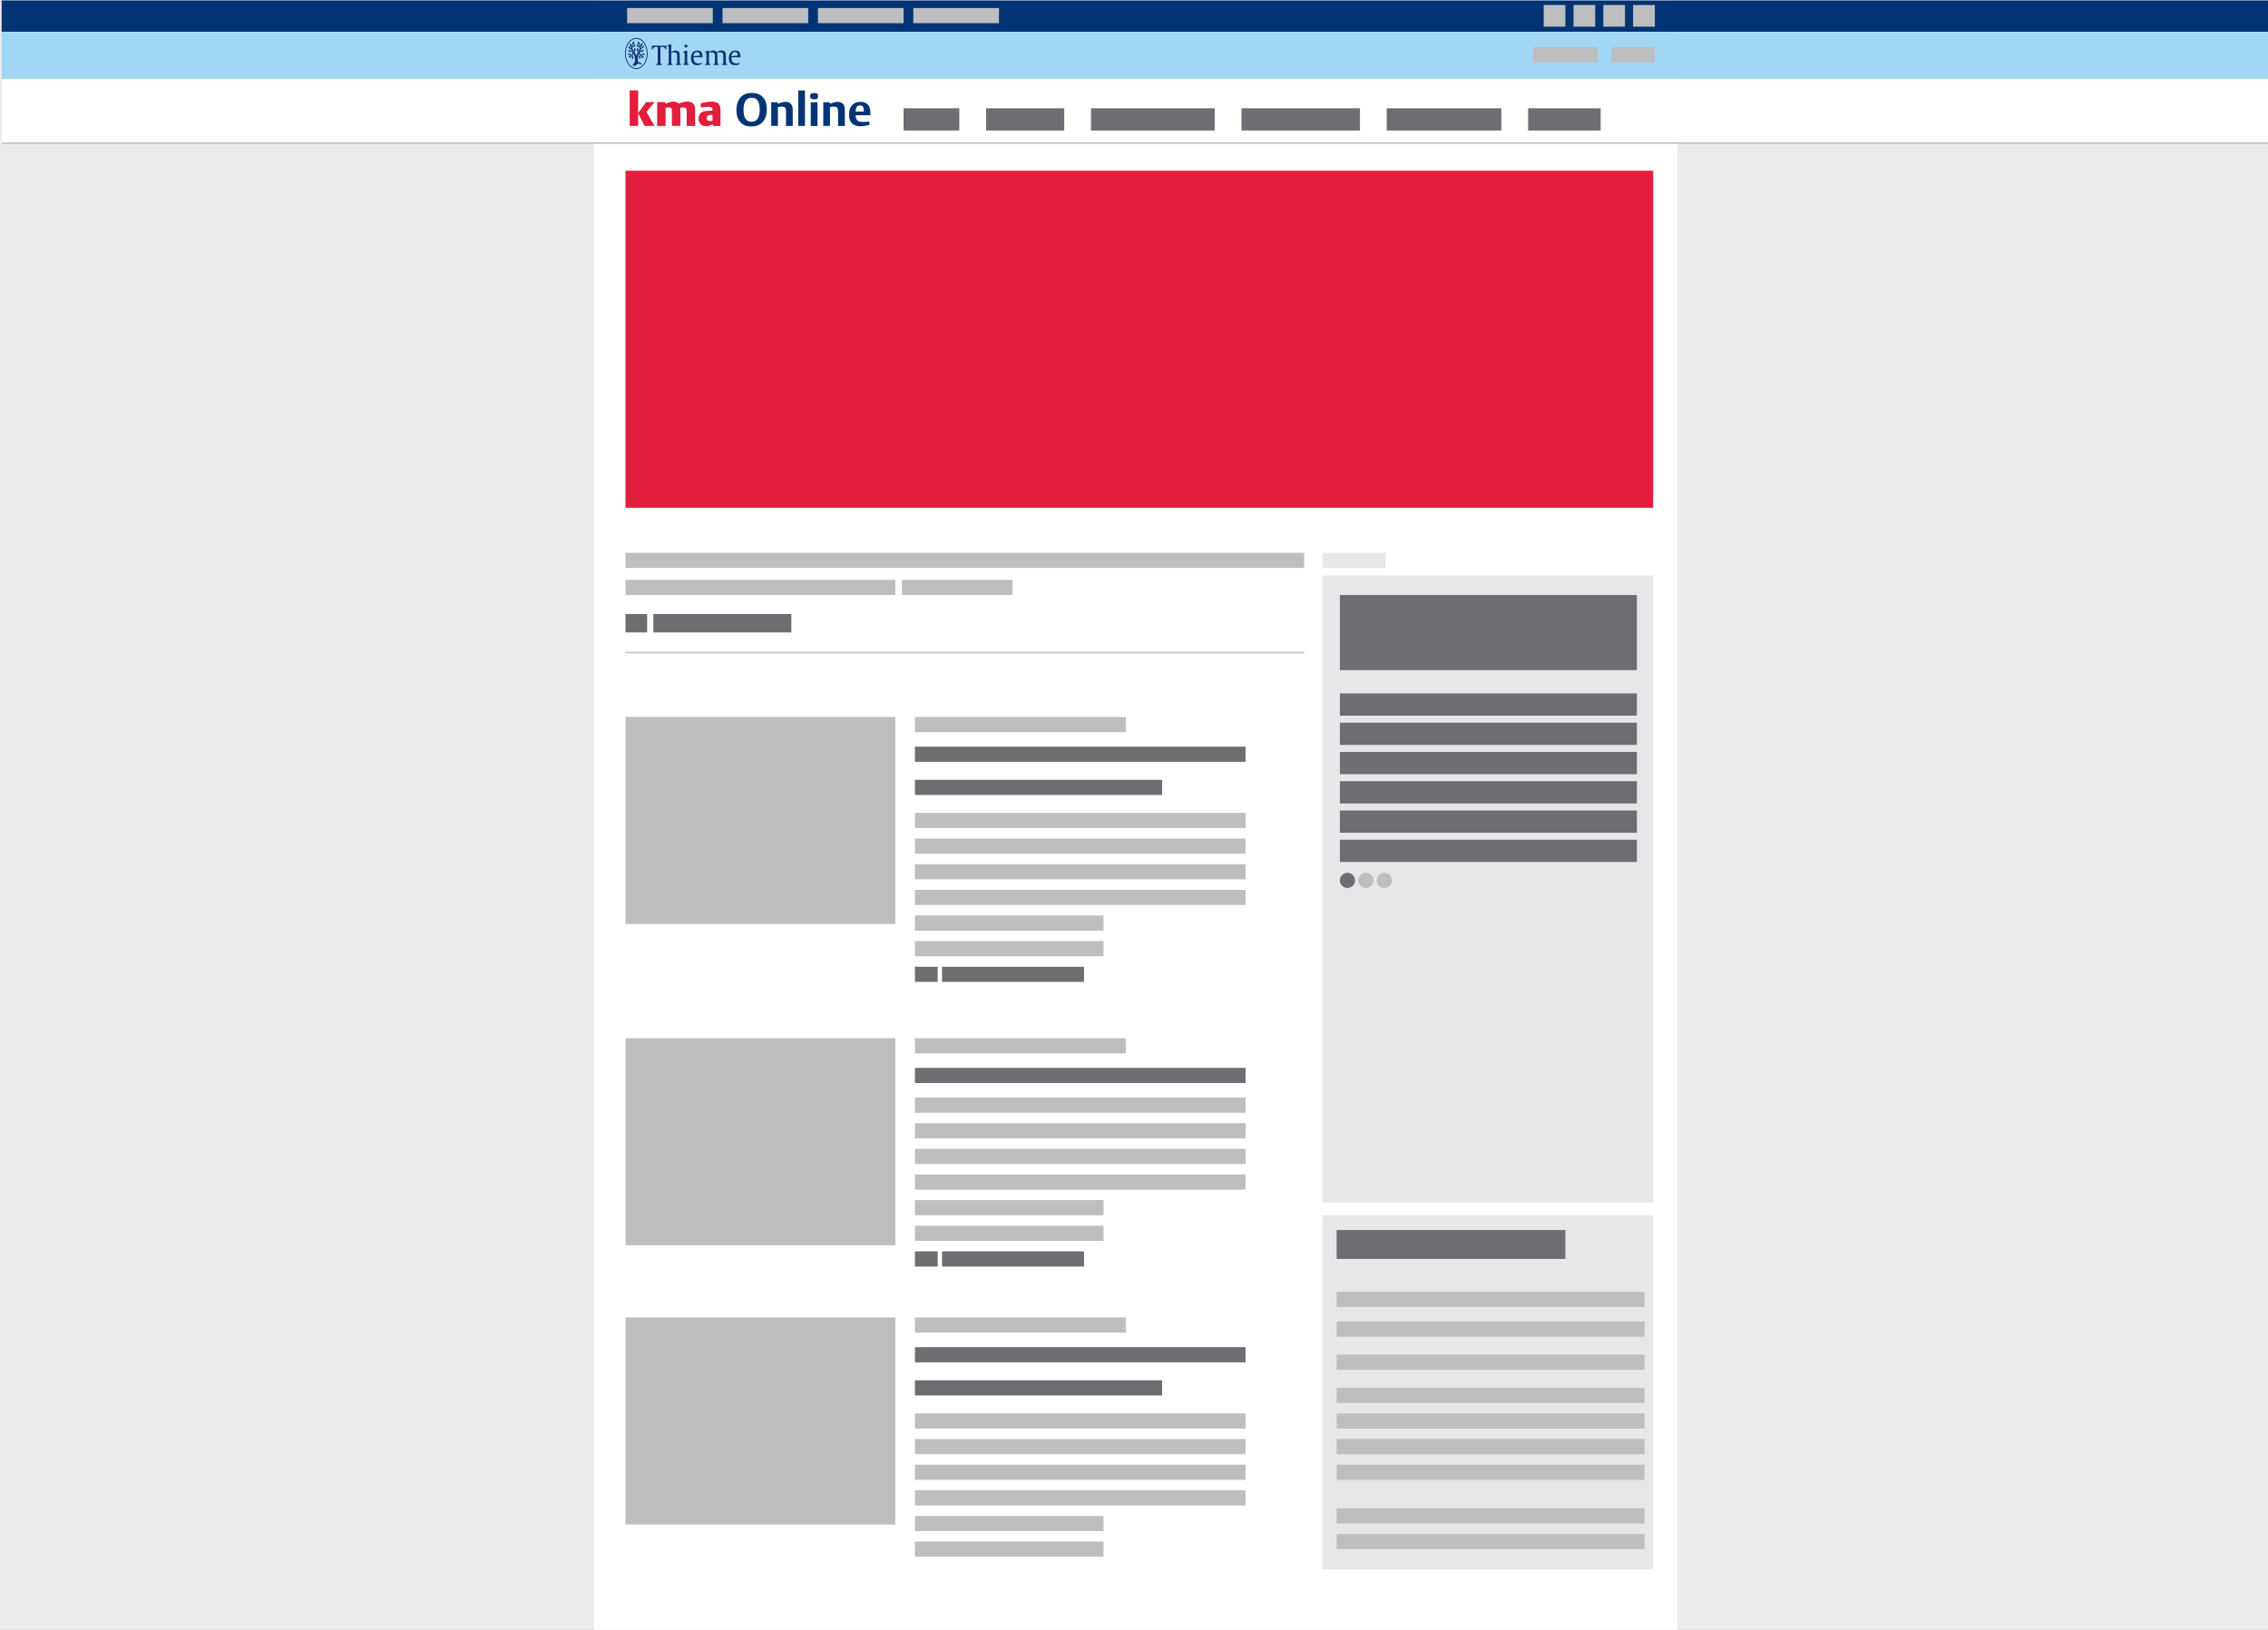 <?xml version="1.0" encoding="utf-8"?>
<!-- Generator: Adobe Illustrator 16.2.0, SVG Export Plug-In . SVG Version: 6.00 Build 0)  -->
<!DOCTYPE svg PUBLIC "-//W3C//DTD SVG 1.1//EN" "http://www.w3.org/Graphics/SVG/1.1/DTD/svg11.dtd">
<svg version="1.1" id="Ebene_1" xmlns="http://www.w3.org/2000/svg" xmlns:xlink="http://www.w3.org/1999/xlink" x="0px" y="0px"
	 width="480px" height="345px" viewBox="0 0 480 345" enable-background="new 0 0 480 345" xml:space="preserve">
<rect x="0" y="0" width="480" height="345" fill="#808080" stroke="none"/>
<g>
	<g>
		<defs>
			<rect id="SVGID_1_" width="480" height="349.417"/>
		</defs>
		<clipPath id="SVGID_2_">
			<use xlink:href="#SVGID_1_"  overflow="visible"/>
		</clipPath>
		<polygon clip-path="url(#SVGID_2_)" fill="#ECEBEA" points="0,0 0,349.417 480.348,349.417 480.348,0 0,0 		"/>
		<polygon clip-path="url(#SVGID_2_)" fill="#FFFFFF" points="125.651,0.092 125.651,349.417 355.044,349.417 355.044,0.092 
			125.651,0.092 		"/>
		<polygon clip-path="url(#SVGID_2_)" fill="#023475" points="0.349,0.092 0.349,6.734 480.348,6.734 480.348,0.092 0.349,0.092 		
			"/>
		<polygon clip-path="url(#SVGID_2_)" fill="#A1D7F5" points="0.349,6.734 0.349,16.697 480.348,16.697 480.348,6.734 0.349,6.734 
					"/>
		<polygon clip-path="url(#SVGID_2_)" fill="#FFFFFE" points="0.349,16.697 0.349,30.284 480.348,30.284 480.348,16.697 
			0.349,16.697 		"/>
	</g>
	<polygon fill="#BCBEC0" points="132.727,1.698 132.727,4.909 150.853,4.909 150.853,1.698 132.727,1.698 	"/>
	<polygon fill="#6D6E71" points="191.232,22.919 191.232,27.623 203.025,27.623 203.025,22.919 191.232,22.919 	"/>
	<polygon fill="#6D6E71" points="208.692,22.919 208.692,27.623 225.232,27.623 225.232,22.919 208.692,22.919 	"/>
	<polygon fill="#6D6E71" points="230.899,22.919 230.899,27.623 257.079,27.623 257.079,22.919 230.899,22.919 	"/>
	<polygon fill="#6D6E71" points="262.744,22.919 262.744,27.623 287.822,27.623 287.822,22.919 262.744,22.919 	"/>
	<polygon fill="#6D6E71" points="293.488,22.919 293.488,27.623 317.737,27.623 317.737,22.919 293.488,22.919 	"/>
	<polygon fill="#6D6E71" points="323.406,22.919 323.406,27.623 338.756,27.623 338.756,22.919 323.406,22.919 	"/>
	<polygon fill="#BCBEC0" points="152.917,1.698 152.917,4.909 171.042,4.909 171.042,1.698 152.917,1.698 	"/>
	<polygon fill="#BCBEC0" points="173.106,1.698 173.106,4.909 191.232,4.909 191.232,1.698 173.106,1.698 	"/>
	<polygon fill="#BCBEC0" points="193.297,1.698 193.297,4.909 211.422,4.909 211.422,1.698 193.297,1.698 	"/>
	<polygon fill="#BCBEC0" points="326.71,1.055 326.71,5.644 331.298,5.644 331.298,1.055 326.71,1.055 	"/>
	<polygon fill="#BCBEC0" points="333.018,1.055 333.018,5.644 337.608,5.644 337.608,1.055 333.018,1.055 	"/>
	<polygon fill="#BCBEC0" points="339.328,1.055 339.328,5.644 343.915,5.644 343.915,1.055 339.328,1.055 	"/>
	<polygon fill="#BCBEC0" points="345.639,1.055 345.639,5.644 350.226,5.644 350.226,1.055 345.639,1.055 	"/>
	<g>
		<defs>
			<rect id="SVGID_3_" width="480" height="349.417"/>
		</defs>
		<clipPath id="SVGID_4_">
			<use xlink:href="#SVGID_3_"  overflow="visible"/>
		</clipPath>
		
			<line clip-path="url(#SVGID_4_)" fill="none" stroke="#BCBEC0" stroke-width="0.3" x1="482.146" y1="30.284" x2="0.349" y2="30.284"/>
	</g>
	<g>
		<path fill="#E31D3C" d="M133.269,26.657v-7.517h1.788v4.775l1.697-2.31h1.788l-1.727,2.077l1.698,2.974h-2.097l-1.36-2.67v2.67
			H133.269z"/>
		<path fill="#E31D3C" d="M139.078,26.657v-5.051h1.73v0.323c0.442-0.165,0.782-0.277,1.018-0.339
			c0.235-0.062,0.441-0.092,0.619-0.092c0.502,0,0.895,0.144,1.176,0.432l0.071-0.033c0.143-0.06,0.37-0.133,0.686-0.218
			c0.314-0.085,0.552-0.139,0.713-0.161c0.096-0.013,0.211-0.019,0.347-0.019c0.695,0,1.179,0.216,1.451,0.649
			c0.155,0.253,0.232,0.656,0.232,1.209v3.301h-1.788v-3.206c0-0.247-0.057-0.424-0.171-0.533c-0.113-0.109-0.3-0.164-0.56-0.164
			c-0.205,0-0.348,0.009-0.427,0.028l-0.128,0.028c-0.016,0-0.028,0.002-0.038,0.005c-0.009,0.003-0.021,0.005-0.038,0.005
			c0.013,0.054,0.02,0.164,0.02,0.332v3.504h-1.788v-3.31c0-0.221-0.053-0.377-0.159-0.467c-0.105-0.09-0.286-0.135-0.543-0.135
			c-0.18,0-0.392,0.025-0.635,0.076v3.836H139.078z"/>
		<path fill="#E31D3C" d="M152.479,26.657h-1.631v-0.341l-0.076,0.028c-0.421,0.171-0.704,0.277-0.852,0.318
			c-0.146,0.041-0.313,0.062-0.5,0.062c-0.465,0-0.841-0.142-1.129-0.427c-0.291-0.291-0.437-0.68-0.437-1.167
			c0-0.379,0.088-0.704,0.264-0.972c0.176-0.269,0.418-0.451,0.728-0.545c0.401-0.126,1.031-0.19,1.888-0.19h0.057v-0.251
			c0-0.208-0.065-0.353-0.196-0.434c-0.132-0.081-0.368-0.121-0.709-0.121c-0.5,0-1.027,0.049-1.584,0.147v-0.906l0.047-0.019
			c0.983-0.218,1.688-0.327,2.11-0.327h0.081c0.702,0,1.2,0.141,1.496,0.422c0.296,0.282,0.443,0.756,0.443,1.423V26.657z
			 M150.791,24.305c-0.24,0.003-0.453,0.017-0.64,0.042c-0.383,0.051-0.574,0.264-0.574,0.64c0,0.42,0.239,0.631,0.716,0.631
			c0.184,0,0.35-0.019,0.498-0.057V24.305z"/>
	</g>
	<g>
		<path fill="#023475" d="M159.102,19.672c1.037,0,1.835,0.314,2.395,0.943c0.528,0.598,0.792,1.436,0.792,2.514
			c0,1.271-0.354,2.232-1.063,2.883c-0.553,0.509-1.283,0.764-2.19,0.764c-1.027,0-1.821-0.314-2.381-0.944
			c-0.531-0.598-0.797-1.443-0.797-2.537c0-0.594,0.089-1.135,0.266-1.622c0.297-0.832,0.813-1.407,1.546-1.726
			C158.087,19.763,158.563,19.672,159.102,19.672z M159.102,20.682c-1.16,0-1.74,0.862-1.74,2.585c0,1.666,0.56,2.499,1.679,2.499
			c1.163,0,1.745-0.86,1.745-2.58C160.785,21.517,160.224,20.682,159.102,20.682z"/>
		<path fill="#023475" d="M163.218,26.657v-5.013h1.381v0.322l0.104-0.042c0.004,0,0.021-0.005,0.053-0.014
			c0.01-0.003,0.025-0.01,0.047-0.019c0.219-0.076,0.436-0.144,0.65-0.204c0.31-0.091,0.558-0.137,0.744-0.137
			c0.623,0,1.068,0.208,1.338,0.626c0.161,0.256,0.241,0.666,0.241,1.228v3.253h-1.427v-3.13c0-0.376-0.078-0.634-0.232-0.773
			c-0.137-0.124-0.36-0.185-0.674-0.185c-0.222,0-0.475,0.028-0.759,0.085l-0.048,0.009v3.993H163.218z"/>
		<path fill="#023475" d="M168.946,26.657v-7.517h1.418v7.517H168.946z"/>
		<path fill="#023475" d="M172.295,19.69c0.313,0,0.533,0.05,0.661,0.149c0.129,0.1,0.192,0.271,0.192,0.515
			c0,0.244-0.064,0.416-0.194,0.517s-0.35,0.152-0.659,0.152c-0.304,0-0.521-0.052-0.649-0.154c-0.13-0.103-0.194-0.277-0.194-0.524
			c0-0.234,0.065-0.401,0.196-0.503C171.778,19.741,171.994,19.69,172.295,19.69z M171.588,26.657v-5.013h1.428v5.013H171.588z"/>
		<path fill="#023475" d="M174.238,26.657v-5.013h1.381v0.322l0.104-0.042c0.004,0,0.021-0.005,0.053-0.014
			c0.01-0.003,0.025-0.01,0.047-0.019c0.219-0.076,0.436-0.144,0.65-0.204c0.31-0.091,0.558-0.137,0.744-0.137
			c0.623,0,1.068,0.208,1.338,0.626c0.161,0.256,0.241,0.666,0.241,1.228v3.253h-1.427v-3.13c0-0.376-0.078-0.634-0.232-0.773
			c-0.137-0.124-0.36-0.185-0.674-0.185c-0.222,0-0.475,0.028-0.759,0.085l-0.048,0.009v3.993H174.238z"/>
		<path fill="#023475" d="M183.99,25.723v0.73l-0.086,0.019c-0.813,0.18-1.408,0.271-1.788,0.271c-0.67,0-1.22-0.171-1.65-0.512
			c-0.519-0.414-0.777-1.064-0.777-1.949c0-0.948,0.263-1.666,0.787-2.153c0.414-0.379,0.953-0.569,1.617-0.569
			c0.844,0,1.445,0.3,1.802,0.901c0.124,0.215,0.206,0.424,0.247,0.628c0.041,0.204,0.067,0.559,0.08,1.065l0.01,0.251h-3.135
			c0.007,0.294,0.035,0.514,0.086,0.659c0.095,0.266,0.261,0.458,0.498,0.576c0.236,0.118,0.575,0.178,1.015,0.178
			c0.304,0,0.706-0.028,1.209-0.085L183.99,25.723z M182.833,23.617v-0.009v-0.01v-0.009v-0.014v-0.014
			c0-0.449-0.064-0.769-0.192-0.958c-0.128-0.19-0.344-0.285-0.647-0.285c-0.31,0-0.534,0.101-0.674,0.301
			c-0.139,0.201-0.213,0.534-0.223,0.998H182.833z"/>
	</g>
	<path fill="#123274" d="M136.483,11.452c-0.089-0.066-0.199-0.121-0.312-0.126c-0.278-0.013-0.337,0.252-0.555,0.172
		c-0.121-0.043-0.311-0.153-0.291-0.302c0.137-0.188,0.404-0.195,0.605-0.228c0.188-0.043,0.236-0.251,0.346-0.359
		c0.003-0.006,0.007-0.013-0.006-0.015c-0.061-0.014-0.275-0.055-0.421,0.018c-0.095,0.047-0.207,0.167-0.263,0.254
		c-0.023,0.04-0.066,0.058-0.125,0.042c0.112-0.171,0.13-0.407,0.28-0.573c0.063-0.072,0.161-0.126,0.297-0.158
		c0.212-0.05,0.171-0.303,0.298-0.436c0.006-0.006,0.006-0.013-0.004-0.017c-0.066-0.034-0.307-0.044-0.447,0.167
		c-0.087,0.13-0.105,0.269-0.248,0.328c0,0-0.051-0.161-0.046-0.26c0.008-0.134,0.22-0.235,0.318-0.357
		c0.115-0.141,0.044-0.34,0.052-0.5c0-0.01-0.002-0.013-0.015-0.01c-0.124,0.031-0.249,0.143-0.328,0.256
		c-0.102,0.143,0.051,0.312-0.079,0.409c-0.051-0.097-0.095-0.221-0.143-0.324c-0.041-0.087,0.007-0.227-0.038-0.346
		c-0.063-0.164-0.24-0.23-0.351-0.295c-0.007-0.005-0.013-0.005-0.016,0.005c-0.045,0.143-0.063,0.343,0.013,0.455
		c0.069,0.103,0.238,0.201,0.262,0.253c0.037,0.085,0.092,0.218,0.078,0.357c-0.04,0-0.073-0.014-0.071-0.046
		c0.01-0.305-0.31-0.292-0.508-0.383c-0.009-0.003-0.014-0.002-0.014,0.008c-0.008,0.138,0.041,0.28,0.136,0.397
		c0.155,0.188,0.439,0.058,0.478,0.22c0.064,0.294-0.125,0.649-0.288,0.902c-0.09-0.156,0.048-0.289,0.054-0.474
		c0.003-0.093-0.071-0.258-0.153-0.347c-0.006-0.006-0.011-0.007-0.018,0.002c-0.079,0.136-0.183,0.236-0.213,0.364
		c-0.027,0.11,0.03,0.197,0.097,0.267c0.11,0.113,0.129,0.253,0.107,0.388c-0.041,0.247-0.219,0.479-0.244,0.515
		c-0.019,0.029-0.064,0.056-0.096,0c-0.086-0.149-0.184-0.342-0.252-0.461c-0.187-0.336,0.273-0.522,0.153-0.845
		c-0.031-0.084-0.087-0.151-0.162-0.21c-0.007-0.006-0.015-0.008-0.02,0.004c-0.041,0.082-0.12,0.183-0.15,0.282
		c-0.047,0.148,0.068,0.228,0.059,0.313c-0.006,0.057-0.019,0.104-0.051,0.137c-0.131-0.222-0.319-0.454-0.341-0.663
		c-0.035-0.315,0.398-0.299,0.542-0.5c0.069-0.098,0.089-0.239,0.068-0.348c-0.004-0.011-0.004-0.017-0.022-0.013
		c-0.035,0.009-0.12,0.029-0.196,0.055c-0.264,0.089-0.2,0.371-0.395,0.5c-0.013-0.169,0.077-0.462,0.12-0.52
		c0.069-0.088,0.145-0.08,0.228-0.198c0.074-0.108,0.11-0.277,0.101-0.41c0-0.011-0.003-0.016-0.016-0.011
		c-0.174,0.062-0.31,0.084-0.414,0.227c-0.066,0.092-0.066,0.228-0.054,0.287c0.018,0.077-0.123,0.433-0.15,0.557
		c-0.097-0.089-0.01-0.187-0.023-0.284c-0.02-0.138-0.158-0.286-0.234-0.429c-0.003-0.007-0.009-0.01-0.016-0.001
		c-0.104,0.126-0.11,0.337-0.102,0.424c0.013,0.123,0.088,0.225,0.19,0.292c0.142,0.096,0.161,0.266,0.136,0.442
		c0,0-0.098-0.029-0.104-0.111c-0.021-0.287-0.333-0.253-0.506-0.378c-0.008-0.006-0.016-0.007-0.016,0.005
		c-0.038,0.313,0.21,0.53,0.404,0.581c0.228,0.061,0.357,0.306,0.456,0.52c-0.239,0.024-0.26-0.194-0.424-0.273
		c-0.152-0.072-0.46,0.006-0.534,0.028c-0.012,0.002-0.013,0.009-0.004,0.015c0.228,0.161,0.372,0.389,0.674,0.308
		c0.079-0.021,0.276,0.068,0.392,0.15c-0.044,0.151-0.221,0.341-0.274,0.364c-0.152,0.065-0.237-0.092-0.364-0.163
		c-0.154-0.087-0.356-0.037-0.494,0.024c-0.012,0.007-0.013,0.012-0.002,0.022c0.038,0.037,0.146,0.133,0.185,0.161
		c0.178,0.122,0.359-0.013,0.527,0.084c-0.083,0.106-0.247,0.097-0.345,0.228c-0.078,0.104-0.095,0.245-0.092,0.364
		c0,0.014,0.006,0.014,0.016,0.011c0.146-0.079,0.375-0.053,0.439-0.232c0.051-0.136,0.016-0.246,0.261-0.429
		c0,0.137-0.019,0.234-0.09,0.397c-0.092,0.206,0.016,0.383,0.107,0.536c0.006,0.011,0.016,0.01,0.022,0.004
		c0.104-0.096,0.17-0.192,0.194-0.261c0.049-0.152-0.037-0.321-0.091-0.429c-0.05-0.098,0.021-0.341,0.117-0.455
		c0.199,0.409,0.359,0.699,0.33,1.234c-0.014,0.242-0.023,0.49-0.144,0.721c-0.095,0.184-0.471,0.276-0.291,0.533
		c0.051,0.074,0.114,0.157,0.201,0.13c0.072-0.022,0.064-0.104,0.077-0.176c0.136,0.001,0.228,0.111,0.357,0.091
		c0.143-0.023,0.038-0.147,0.046-0.188c0.011-0.051,0.139-0.16,0.248-0.149c0.13,0.012,0.082-0.104,0.174-0.104
		c0.201,0.001,0.475,0.155,0.715,0.253c0,0,0.038-0.02,0.052-0.033c-0.001-0.088-0.129-0.136-0.175-0.22
		c0.025-0.039,0.066-0.046,0.066-0.098c-0.104-0.071-0.257-0.088-0.378-0.136c-0.104-0.041-0.268-0.083-0.312-0.22
		c-0.168-0.512-0.03-1.162,0.18-1.598c0.277,0.19,0.038,0.478-0.006,0.682c-0.031,0.146,0.082,0.275,0.155,0.389
		c0.006,0.009,0.012,0.01,0.021,0.002c0.031-0.03,0.116-0.12,0.182-0.255c0.115-0.235-0.168-0.383-0.07-0.591
		c0.212,0.116,0.212,0.263,0.26,0.416c0.054,0.177,0.278,0.182,0.424,0.284c0.009,0.005,0.013,0.002,0.016-0.007
		c0.031-0.174-0.016-0.336-0.079-0.431c-0.104-0.157-0.322-0.066-0.398-0.248c0.082-0.098,0.234-0.017,0.337-0.007
		c0.161,0.016,0.332-0.026,0.435-0.175C136.492,11.467,136.494,11.46,136.483,11.452L136.483,11.452z"/>
	<path fill="#123274" d="M134.672,14.435c-1.228,0-2.223-1.396-2.223-3.113s0.995-3.113,2.223-3.113c0.588,0,1.144,0.32,1.563,0.901
		c0.207,0.286,0.369,0.62,0.482,0.992c0.119,0.386,0.177,0.797,0.177,1.221C136.894,13.039,135.898,14.435,134.672,14.435
		L134.672,14.435z M136.379,9.005c-0.219-0.304-0.477-0.543-0.762-0.711C135.318,8.118,135,8.03,134.672,8.03
		c-0.329,0-0.647,0.088-0.945,0.264c-0.287,0.168-0.544,0.407-0.763,0.711c-0.448,0.62-0.695,1.442-0.695,2.317
		c0,0.874,0.247,1.697,0.695,2.316c0.219,0.305,0.476,0.544,0.763,0.711c0.298,0.175,0.616,0.263,0.945,0.263
		c0.328,0,0.646-0.088,0.945-0.263c0.285-0.167,0.543-0.407,0.762-0.711c0.448-0.62,0.695-1.442,0.695-2.316
		C137.074,10.447,136.827,9.625,136.379,9.005L136.379,9.005z"/>
	<path fill="#123274" d="M140.894,10.426l-0.24-0.302c-0.054-0.067-0.107-0.112-0.16-0.133c-0.075-0.029-0.197-0.043-0.368-0.043
		h-0.351v3.105c0,0.185,0.013,0.304,0.033,0.359c0.025,0.062,0.074,0.109,0.15,0.141l0.189,0.085v0.117h-1.315v-0.117l0.189-0.085
		c0.076-0.032,0.127-0.08,0.152-0.141c0.021-0.055,0.031-0.174,0.031-0.359V9.947h-0.345c-0.159,0-0.274,0.012-0.348,0.036
		c-0.069,0.023-0.133,0.07-0.189,0.141l-0.234,0.302h-0.138V9.659h3.075v0.768H140.894L140.894,10.426z"/>
	<path fill="#123274" d="M143.012,13.754v-0.117l0.138-0.079c0.071-0.038,0.115-0.087,0.138-0.147
		c0.021-0.056,0.031-0.17,0.031-0.343v-1.009c0-0.25-0.006-0.425-0.019-0.525c-0.042-0.303-0.257-0.455-0.646-0.455
		c-0.212,0-0.408,0.04-0.588,0.117v1.873c0,0.173,0.01,0.287,0.03,0.343c0.021,0.06,0.067,0.109,0.136,0.147l0.139,0.079v0.117
		h-1.148v-0.117l0.145-0.079c0.068-0.037,0.112-0.085,0.133-0.147c0.02-0.058,0.029-0.172,0.029-0.343v-2.86
		c0-0.16-0.01-0.264-0.032-0.313c-0.021-0.056-0.066-0.098-0.136-0.125l-0.139-0.057V9.596l0.844-0.239v1.733
		c0.278-0.271,0.578-0.406,0.901-0.406c0.218,0,0.401,0.049,0.553,0.147c0.132,0.087,0.222,0.207,0.269,0.359
		c0.045,0.138,0.065,0.379,0.065,0.724v1.154c0,0.171,0.009,0.286,0.026,0.343c0.021,0.062,0.065,0.11,0.133,0.147l0.146,0.079
		v0.117H143.012L143.012,13.754z"/>
	<path fill="#123274" d="M144.601,13.754v-0.117l0.144-0.079c0.069-0.037,0.114-0.085,0.133-0.147
		c0.021-0.058,0.031-0.172,0.031-0.343v-1.532c0-0.162-0.012-0.267-0.033-0.316c-0.021-0.056-0.067-0.098-0.137-0.125l-0.138-0.055
		v-0.117l0.843-0.24v2.384c0,0.173,0.011,0.287,0.031,0.343c0.022,0.06,0.066,0.109,0.136,0.147l0.14,0.079v0.117H144.601
		L144.601,13.754z"/>
	<path fill="#123274" d="M145.174,9.433c0.099,0,0.176,0.028,0.231,0.084c0.059,0.056,0.088,0.134,0.088,0.234
		c0,0.082-0.019,0.149-0.057,0.202c-0.057,0.078-0.146,0.117-0.266,0.117c-0.098,0-0.174-0.029-0.23-0.084
		c-0.057-0.056-0.086-0.135-0.086-0.234s0.029-0.178,0.086-0.234C144.999,9.461,145.076,9.433,145.174,9.433L145.174,9.433z"/>
	<path fill="#123274" d="M147.498,11.009c0.24,0,0.411,0.085,0.509,0.255c0.066,0.116,0.102,0.285,0.104,0.506l-1.315,0.134
		C146.821,11.307,147.056,11.009,147.498,11.009L147.498,11.009z M148.696,12.122v-0.063c0-0.472-0.089-0.82-0.266-1.042
		c-0.177-0.221-0.458-0.332-0.844-0.332c-0.421,0-0.75,0.146-0.99,0.436c-0.238,0.289-0.357,0.686-0.357,1.192
		c0,0.49,0.111,0.862,0.337,1.116c0.222,0.25,0.552,0.375,0.994,0.375c0.26,0,0.48-0.044,0.664-0.134
		c0.124-0.062,0.247-0.15,0.367-0.266v-0.112c-0.242,0.085-0.484,0.128-0.73,0.128c-0.389,0-0.666-0.095-0.832-0.284
		c-0.165-0.185-0.248-0.503-0.248-0.955v-0.06H148.696L148.696,12.122z"/>
	<path fill="#123274" d="M152.778,13.754v-0.117l0.139-0.079c0.072-0.038,0.117-0.087,0.135-0.147
		c0.021-0.058,0.029-0.172,0.029-0.343v-1.009c0-0.283-0.006-0.458-0.016-0.525c-0.005-0.027-0.013-0.064-0.028-0.112
		c-0.072-0.232-0.291-0.348-0.654-0.348c-0.214,0-0.421,0.032-0.623,0.095c0.051,0.143,0.074,0.392,0.074,0.746v1.154
		c0,0.173,0.01,0.287,0.027,0.343c0.021,0.062,0.064,0.11,0.134,0.147l0.145,0.079v0.117h-1.148v-0.117l0.14-0.079
		c0.069-0.038,0.113-0.087,0.136-0.147c0.021-0.056,0.031-0.17,0.031-0.343v-1.009c0-0.25-0.006-0.425-0.019-0.525
		c-0.041-0.303-0.256-0.455-0.648-0.455c-0.228,0-0.42,0.036-0.585,0.106v1.883c0,0.173,0.01,0.287,0.03,0.343
		c0.021,0.06,0.068,0.109,0.136,0.147l0.14,0.079v0.117h-1.149v-0.117l0.146-0.079c0.067-0.037,0.113-0.085,0.133-0.147
		c0.019-0.058,0.03-0.172,0.03-0.343v-1.532c0-0.162-0.012-0.267-0.033-0.316c-0.022-0.056-0.066-0.098-0.137-0.125l-0.139-0.055
		v-0.117l0.825-0.24v0.406c0.117-0.109,0.22-0.189,0.31-0.24c0.189-0.111,0.396-0.166,0.618-0.166c0.271,0,0.479,0.072,0.626,0.215
		c0.04,0.04,0.084,0.098,0.128,0.174c0.313-0.263,0.646-0.395,0.996-0.395c0.475,0,0.762,0.189,0.866,0.569
		c0.035,0.124,0.051,0.346,0.051,0.667v1.154c0,0.171,0.01,0.286,0.028,0.343c0.018,0.06,0.062,0.109,0.133,0.147l0.139,0.079v0.117
		H152.778L152.778,13.754z"/>
	<path fill="#123274" d="M155.519,11.009c0.24,0,0.41,0.085,0.51,0.255c0.066,0.116,0.101,0.285,0.104,0.506l-1.314,0.134
		C154.843,11.307,155.076,11.009,155.519,11.009L155.519,11.009z M156.717,12.122v-0.063c0-0.472-0.088-0.82-0.267-1.042
		c-0.176-0.221-0.457-0.332-0.843-0.332c-0.421,0-0.749,0.146-0.989,0.436c-0.239,0.289-0.359,0.686-0.359,1.192
		c0,0.49,0.112,0.862,0.337,1.116c0.222,0.25,0.554,0.375,0.994,0.375c0.26,0,0.48-0.044,0.664-0.134
		c0.125-0.062,0.248-0.15,0.368-0.266v-0.112c-0.241,0.085-0.485,0.128-0.73,0.128c-0.389,0-0.665-0.095-0.833-0.284
		c-0.166-0.185-0.248-0.503-0.248-0.955v-0.06H156.717L156.717,12.122z"/>
	<polygon fill="#BCBEC0" points="324.415,9.981 324.415,13.192 338.181,13.192 338.181,9.981 324.415,9.981 	"/>
	<polygon fill="#BCBEC0" points="341.048,9.981 341.048,13.192 350.226,13.192 350.226,9.981 341.048,9.981 	"/>
	<polygon fill="#E31D3C" points="132.379,36.135 132.379,107.486 349.878,107.486 349.878,36.135 132.379,36.135 	"/>
	<polygon fill="#E6E7E8" points="279.899,121.826 279.899,254.55 349.878,254.55 349.878,121.826 279.899,121.826 	"/>
	<polygon fill="#E6E7E8" points="279.899,257.238 279.899,332.21 349.878,332.21 349.878,257.238 279.899,257.238 	"/>
	<polygon fill="#BCBEC0" points="132.379,117.008 132.379,120.22 276.001,120.22 276.001,117.008 132.379,117.008 	"/>
	<polygon fill="#E6E7E8" points="279.899,117.008 279.899,120.22 293.21,120.22 293.21,117.008 279.899,117.008 	"/>
	<polygon fill="#BCBEC0" points="132.379,122.743 132.379,125.955 189.506,125.955 189.506,122.743 132.379,122.743 	"/>
	<polygon fill="#BCBEC0" points="190.883,122.743 190.883,125.955 214.285,125.955 214.285,122.743 190.883,122.743 	"/>
	<polygon fill="#BCBEC0" points="193.635,151.767 193.635,154.979 238.261,154.979 238.261,151.767 193.635,151.767 	"/>
	<polygon fill="#BCBEC0" points="193.635,278.869 193.635,282.081 238.261,282.081 238.261,278.869 193.635,278.869 	"/>
	<polygon fill="#BCBEC0" points="282.884,273.443 282.884,276.655 348.041,276.655 348.041,273.443 282.884,273.443 	"/>
	<polygon fill="#BCBEC0" points="193.635,219.756 193.635,222.97 238.261,222.97 238.261,219.756 193.635,219.756 	"/>
	<polygon fill="#6D6E71" points="193.635,158.048 193.635,161.261 263.61,161.261 263.61,158.048 193.635,158.048 	"/>
	<polygon fill="#6D6E71" points="193.635,285.152 193.635,288.363 263.61,288.363 263.61,285.152 193.635,285.152 	"/>
	<polygon fill="#BCBEC0" points="282.884,279.726 282.884,282.938 348.041,282.938 348.041,279.726 282.884,279.726 	"/>
	<polygon fill="#6D6E71" points="193.635,226.038 193.635,229.252 263.61,229.252 263.61,226.038 193.635,226.038 	"/>
	<polygon fill="#6D6E71" points="193.635,165.059 193.635,168.27 245.947,168.27 245.947,165.059 193.635,165.059 	"/>
	<polygon fill="#6D6E71" points="193.635,292.163 193.635,295.374 245.947,295.374 245.947,292.163 193.635,292.163 	"/>
	<polygon fill="#BCBEC0" points="282.884,286.736 282.884,289.948 348.041,289.948 348.041,286.736 282.884,286.736 	"/>
	<polygon fill="#6D6E71" points="282.884,260.365 282.884,266.483 331.291,266.483 331.291,260.365 282.884,260.365 	"/>
	<polygon fill="#BCBEC0" points="193.635,172.07 193.635,175.282 263.61,175.282 263.61,172.07 193.635,172.07 	"/>
	<polygon fill="#BCBEC0" points="193.635,299.174 193.635,302.385 263.61,302.385 263.61,299.174 193.635,299.174 	"/>
	<polygon fill="#BCBEC0" points="282.884,293.747 282.884,296.959 348.041,296.959 348.041,293.747 282.884,293.747 	"/>
	<polygon fill="#BCBEC0" points="193.635,232.32 193.635,235.534 263.61,235.534 263.61,232.32 193.635,232.32 	"/>
	<polygon fill="#BCBEC0" points="193.635,177.495 193.635,180.707 263.61,180.707 263.61,177.495 193.635,177.495 	"/>
	<polygon fill="#BCBEC0" points="193.635,304.6 193.635,307.812 263.61,307.812 263.61,304.6 193.635,304.6 	"/>
	<polygon fill="#BCBEC0" points="282.884,299.174 282.884,302.385 348.041,302.385 348.041,299.174 282.884,299.174 	"/>
	<polygon fill="#BCBEC0" points="193.635,237.747 193.635,240.96 263.61,240.96 263.61,237.747 193.635,237.747 	"/>
	<polygon fill="#BCBEC0" points="193.635,182.922 193.635,186.135 263.61,186.135 263.61,182.922 193.635,182.922 	"/>
	<polygon fill="#BCBEC0" points="193.635,310.024 193.635,313.236 263.61,313.236 263.61,310.024 193.635,310.024 	"/>
	<polygon fill="#BCBEC0" points="282.884,304.6 282.884,307.812 348.041,307.812 348.041,304.6 282.884,304.6 	"/>
	<polygon fill="#BCBEC0" points="282.884,319.271 282.884,322.482 348.041,322.482 348.041,319.271 282.884,319.271 	"/>
	<polygon fill="#BCBEC0" points="193.635,243.173 193.635,246.387 263.61,246.387 263.61,243.173 193.635,243.173 	"/>
	<polygon fill="#BCBEC0" points="193.635,188.348 193.635,191.56 263.61,191.56 263.61,188.348 193.635,188.348 	"/>
	<polygon fill="#BCBEC0" points="193.635,315.451 193.635,318.662 263.61,318.662 263.61,315.451 193.635,315.451 	"/>
	<polygon fill="#BCBEC0" points="282.884,310.024 282.884,313.236 348.041,313.236 348.041,310.024 282.884,310.024 	"/>
	<polygon fill="#BCBEC0" points="282.884,324.697 282.884,327.91 348.041,327.91 348.041,324.697 282.884,324.697 	"/>
	<polygon fill="#BCBEC0" points="193.635,248.6 193.635,251.812 263.61,251.812 263.61,248.6 193.635,248.6 	"/>
	<polygon fill="#BCBEC0" points="193.635,193.774 193.635,196.985 233.557,196.985 233.557,193.774 193.635,193.774 	"/>
	<polygon fill="#BCBEC0" points="193.635,320.877 193.635,324.089 233.557,324.089 233.557,320.877 193.635,320.877 	"/>
	<polygon fill="#BCBEC0" points="193.635,254.024 193.635,257.238 233.557,257.238 233.557,254.024 193.635,254.024 	"/>
	<polygon fill="#BCBEC0" points="193.635,199.199 193.635,202.412 233.557,202.412 233.557,199.199 193.635,199.199 	"/>
	<polygon fill="#BCBEC0" points="193.635,326.304 193.635,329.515 233.557,329.515 233.557,326.304 193.635,326.304 	"/>
	<polygon fill="#BCBEC0" points="193.635,259.452 193.635,262.664 233.557,262.664 233.557,259.452 193.635,259.452 	"/>
	<polygon fill="#6D6E71" points="193.635,204.627 193.635,207.837 198.453,207.837 198.453,204.627 193.635,204.627 	"/>
	<polygon fill="#6D6E71" points="193.635,264.877 193.635,268.091 198.453,268.091 198.453,264.877 193.635,264.877 	"/>
	<polygon fill="#6D6E71" points="199.372,204.627 199.372,207.837 229.428,207.837 229.428,204.627 199.372,204.627 	"/>
	<polygon fill="#6D6E71" points="199.372,264.877 199.372,268.091 229.428,268.091 229.428,264.877 199.372,264.877 	"/>
	<polygon fill="#BCBEC0" points="132.379,151.767 132.379,195.588 189.506,195.588 189.506,151.767 132.379,151.767 	"/>
	<polygon fill="#BCBEC0" points="132.379,278.869 132.379,322.688 189.506,322.688 189.506,278.869 132.379,278.869 	"/>
	<polygon fill="#BCBEC0" points="132.379,219.756 132.379,263.577 189.506,263.577 189.506,219.756 132.379,219.756 	"/>
	<polygon fill="#6D6E71" points="132.379,129.97 132.379,133.871 136.967,133.871 136.967,129.97 132.379,129.97 	"/>
	<polygon fill="#6D6E71" points="138.275,129.97 138.275,133.871 167.482,133.871 167.482,129.97 138.275,129.97 	"/>
	<polygon fill="#6D6E71" points="283.573,125.955 283.573,141.844 346.436,141.844 346.436,125.955 283.573,125.955 	"/>
	<polygon fill="#6D6E71" points="283.573,146.775 283.573,151.479 346.436,151.479 346.436,146.775 283.573,146.775 	"/>
	<polygon fill="#6D6E71" points="283.573,152.971 283.573,157.674 346.436,157.674 346.436,152.971 283.573,152.971 	"/>
	<polygon fill="#6D6E71" points="283.573,159.164 283.573,163.869 346.436,163.869 346.436,159.164 283.573,159.164 	"/>
	<polygon fill="#6D6E71" points="283.573,165.361 283.573,170.063 346.436,170.063 346.436,165.361 283.573,165.361 	"/>
	<polygon fill="#6D6E71" points="283.573,171.555 283.573,176.258 346.436,176.258 346.436,171.555 283.573,171.555 	"/>
	<polygon fill="#6D6E71" points="283.573,177.748 283.573,182.452 346.436,182.452 346.436,177.748 283.573,177.748 	"/>
	<path fill="#6D6E71" d="M285.176,187.959c0.889,0,1.606-0.72,1.606-1.606s-0.718-1.606-1.606-1.606
		c-0.885,0-1.603,0.72-1.603,1.606S284.291,187.959,285.176,187.959L285.176,187.959z"/>
	<path fill="#BCBEC0" d="M289.077,187.959c0.889,0,1.606-0.72,1.606-1.606s-0.718-1.606-1.606-1.606
		c-0.885,0-1.603,0.72-1.603,1.606S288.192,187.959,289.077,187.959L289.077,187.959z"/>
	<path fill="#BCBEC0" d="M292.979,187.959c0.886,0,1.606-0.72,1.606-1.606s-0.721-1.606-1.606-1.606
		c-0.888,0-1.605,0.72-1.605,1.606S292.091,187.959,292.979,187.959L292.979,187.959z"/>
	<line fill="none" stroke="#BCBEC0" stroke-width="0.3" x1="276.001" y1="138.129" x2="132.379" y2="138.129"/>
</g>
</svg>
